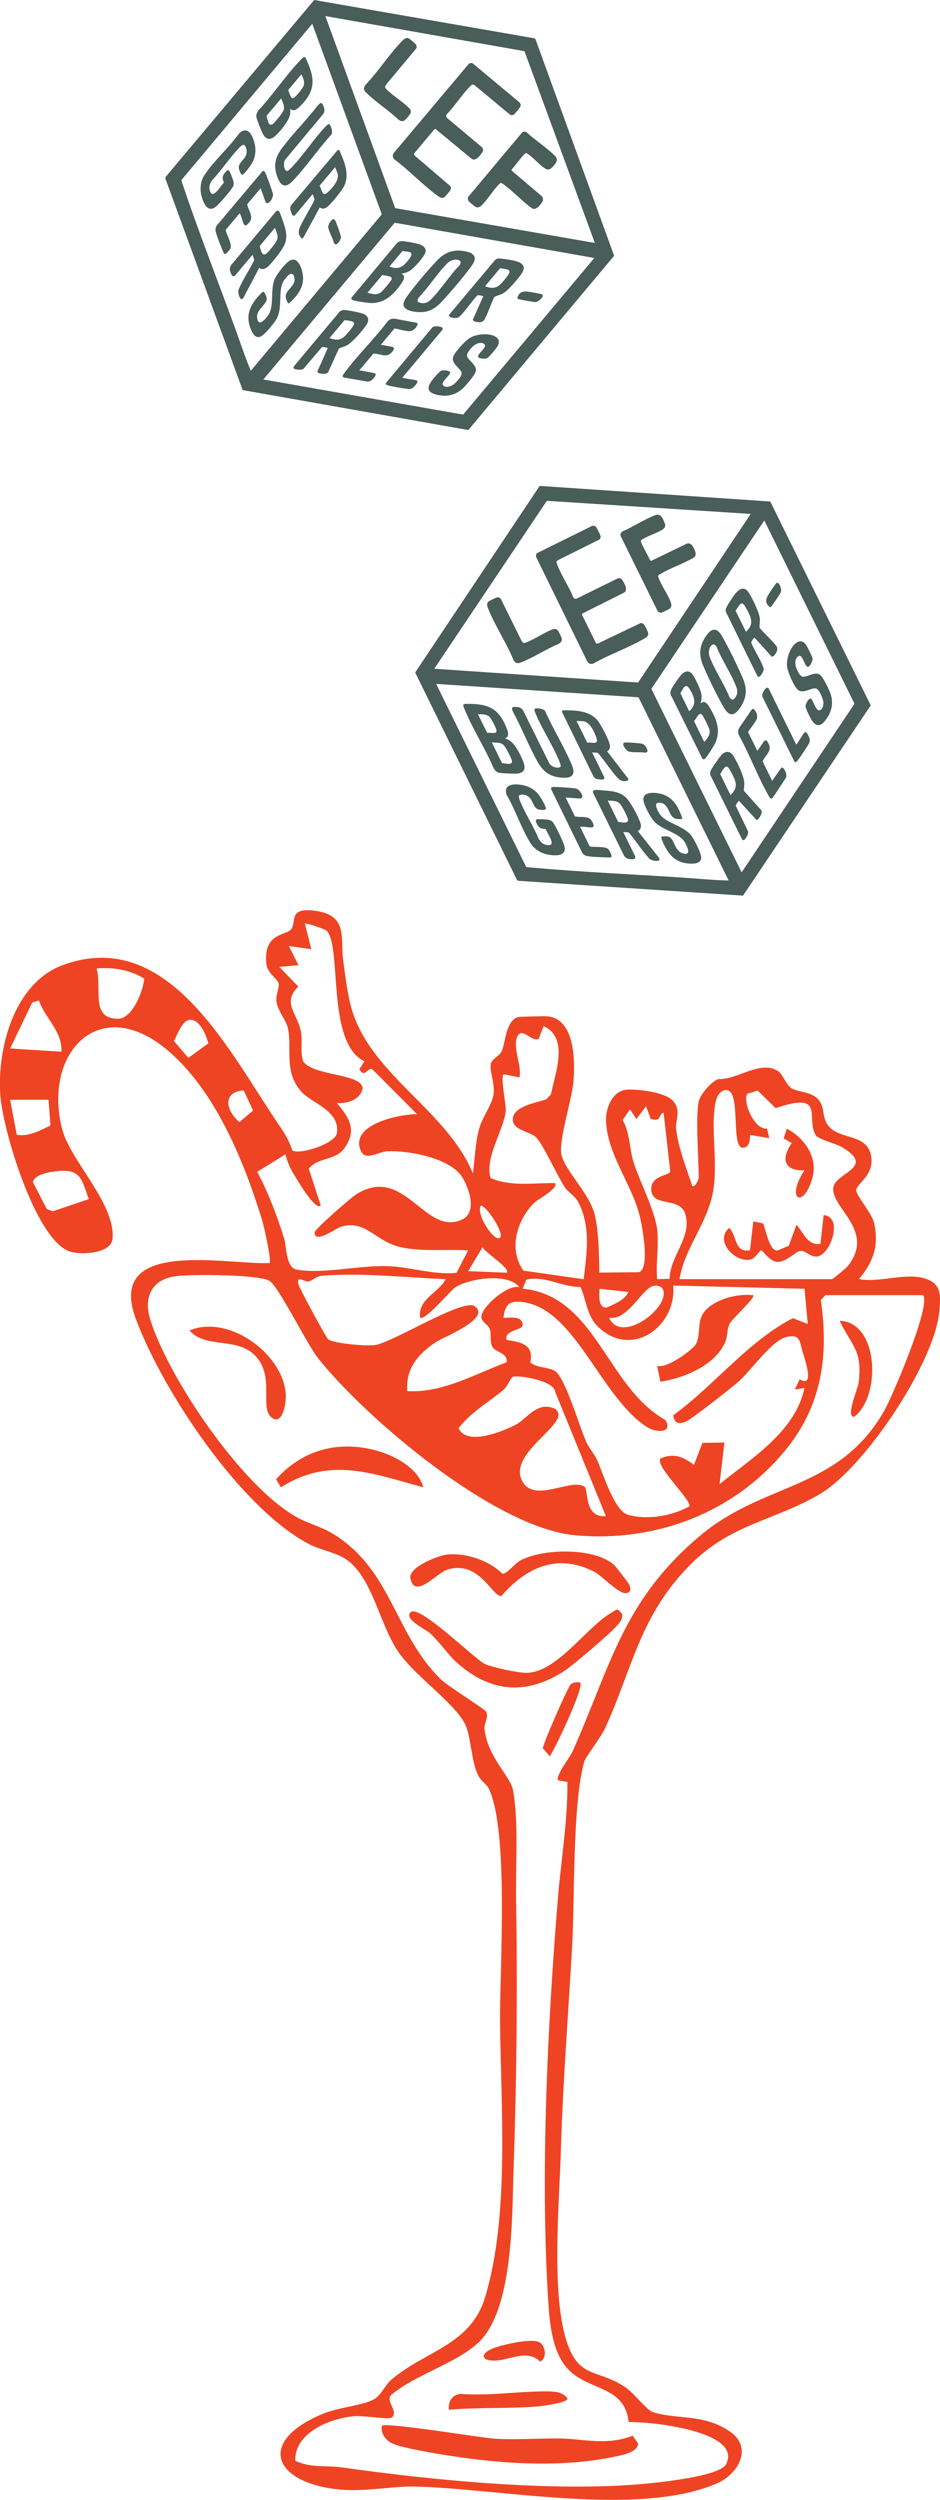 <svg xmlns="http://www.w3.org/2000/svg" id="Layer_1" data-name="Layer 1" viewBox="0 0 151.47 402.72"><defs><style>      .cls-1 {        fill: #495d59;      }      .cls-2 {        fill: #ef4423;      }    </style></defs><g><path class="cls-2" d="M112.6,177.42c.22-1.1,2.01-3.17,3.13-3.58,3.12.11,6.73-3.07,9.56-1.35.93.56,1.31,2.27,2.31,2.85,1.07.62,2.92.49,4.08,1.6,1.37,1.3.65,2.96,1.79,4.4,1.87,2.37,6.33,1.18,6.92,4.99.48,3.05-2.51,4.45-2.42,5.45.09.96,2.56,3.67,2.91,5.36.76,3.69-.18,6.13-2.46,8.91,3.67.71,8.53-1.54,11.73.4,1.66,1.01,1.37,3.14,1.18,5.02-.87,8.27-12.07,25.03-19.26,29.24-7.25,4.26-14.21,4.73-20.74,11.26-8.21,8.2-9.35,16.62-13.82,26.43-.63,1.38-3.16,4.65-3.37,5.4-1.91,6.75-1.51,22.2-1.95,29.82-.62,10.78-1.47,21.71-1.8,32.49-.26,8.56-1.5,22.5.69,30.31,1.99,7.09,5.11,4.97,9.82,8.24,1.3.9,3.31,3.61,4.33,3.92,4.03,1.26,8.07.19,12.37,3.11,3.75,2.54,1.47,6.84-2.13,8.39-12.61,5.4-34.74.84-48.55.48-3.58-.09-7.83.84-11.86.51-10.95-.92-13.93-7.74-2.98-12.25,2.43-1,6.3-1.33,8.07-2.25,1.3-.68,1.82-2.3,2.94-3.25,5.51-4.68,12.75-5.51,15.09-13.3,3.99-13.28,2.5-30.74,2.4-44.51-.06-8.67,1.44-30.54-1.82-37.39-.34-.72-1.29-1.17-1.81-2.32-.96-2.14-1.01-5.31-1.78-7.51-1.21-3.49-8.16-8.05-11.01-12.22-3.11-4.57-4.2-12.33-8.68-15.06-1.51-.92-3.88-1.35-5.54-2.2-11.1-5.68-23.8-24.83-28.08-36.42-4.8-13.01,14.71-8.63,21.57-8.92.36-.37-.88-5.87-1.17-6.83-2.92-9.56-7.69-21.3-15.6-27.73-10.84-8.82-19.77.85-16.64,13,1.31,5.09,8.65,12.02,8.11,17.68-.22,2.38-5.27,2.68-7.09,1.94-5.45-2.22-10.6-19.54-10.99-25.12-.53-7.54,2.22-18.05,10.06-20.94,17.2-6.35,27.03,14.41,34.98,25.96.85,1.23,1.56,2.48,2.02,3.9,1.2.75,6.92-1.12,7.17-2.77.56-3.64-4.03-4.81-5.71-6.69-2.88-3.22-1.48-6.79-2.17-10.21-.27-1.32-1.7-2.87-1.86-4.38-.12-1.11.52-2.12.35-2.86-.2-.85-1.81-1.53-1.98-3.24-.48-4.92,3.17-4.44,4.01-5.49.93-1.16-.61-3.6,3.95-2.96,5.28.75,3.95,4.45,4.43,7.97.32,2.37.65,5.23,1.27,7.5,2.98,10.91,15.36,16.49,19.63,26.82.33-2.41.36-4.85,1.02-7.23.52-1.87,2.07-3.84,2.3-5.44.27-1.82-.71-3.92-.42-5.01.22-.82,1.37-1.22,1.72-1.94.64-1.32.63-5.01,2.7-5.57.22-.06,4.09-.14,4.53-.12,4.57.26,4.66,7.09,4.35,10.55-.27,2.94-2.17,8.74-1.99,11.34.18,2.57,4.57,6.51,5.43,10.09.66,2.77.68,6.45.74,9.32l6.38-.07c1.84-.6.51-7.57.08-9.23-1.3-5.07-5.28-9.91-5.39-15.3-.04-2,1.1-4.7,3.32-4.87,1.8-.13,6.31.41,7.51,1.84,1.39,1.65.26,3.01.48,4.63.43,3.15,1.61,6.07,2.6,9.06.52.22,1.03-1.2,1.03-1.29,0-3.25-.55-9.62,0-12.38ZM52.62,149.93c-.28-.29-3.35-1.3-3.49-1.14l1.03,4.12-3.61-.51,1.54,3.09-3.09.26,3.06,3.17c-2.67,2.72-.14,4.21.43,7.28.3,1.6-.17,3.23.37,4.79,1.64,2.38,9.58,1.92,9.57,4.38-.46,1.86-2.5,2.43-4.15,2.33,1.99,2.33,3.29,4.34,1.26,7.2-1.54,2.18-4.12,1.39-5.79,3.35l1.94,5.95c-.84.97-3.92-4.33-4.21-4.81-.63-1.03-1.23-2.25-1.47-3.44l-4.57,2.82c1.8,3.33,3.16,7.01,4.31,10.6.48,1.49.25,4.81,2.07,5.15,4.1.78,10.37-.78,15-.54,3.49.18,7.14,1.42,10.73,1.07l1.89-3.63c-3.5-.21-8.1.31-11.47-.67-3.67-1.06-5.15-4.29-9.09-3.12-.65.19-4.13,2.8-4.2.94-.02-.53,5.83-5.61,6.72-6.17,7.78-4.9,11.02,6.77,17,4.09,2.53-1.13,1.23-4.97.12-6.8-1.89-3.15-8.77-4.41-12.18-4.22-1.39.08-3.45,1.61-4.19-.06-1.91-4.28,6.25-5.94,9.04-5.93l-7.23-7.26c-.75-.32-1.16,1.57-2.05.03l.81-1.29c-6.19-2.94-3.57-18.48-6.09-21.04ZM23.24,157.64c-2.37-1.42-4.92-1.85-7.67-1.63.91,3.27-1.06,8.11,3.46,8.1,2.31,0,4.04-4.48,4.21-6.47ZM6.27,161.17l-1.07.32-3.57,7.41,8.26.52c.2-3.22-2.63-5.41-3.62-8.25ZM30.37,164.32c-1.04.27-1.88,2.45-2.33,3.4l2.31,2.69,3.21-2.33c-.29-1.3-1.5-4.19-3.19-3.75ZM91.12,191.43c-1.35-2.07-3.43-6.68-4.59-8.06-.97-1.14-3.72-1.18-3.89-2.86-.23-2.25,3.72-2.84,5.38-3.42l.76-.79c.66-3.42,2.97-9.13-1.19-10.99l-.79,2.06c-1.21.46-2.56-1.85-3.36-.53-1,1.63.7,4.79.27,6.72l-2.57-.51c-.51.59.42,4.81.35,5.86-.19,2.85-3.43,7.59-2.44,10.86,3.35,1.43,6.83.77,10.35.82.82.72-2.8,2.66-3.3,3.15-2.8,2.78-4.24,7.52-1.75,10.95l9.7,1.38c.49-4.06,1.12-8.12-.65-11.99-.71-1.55-1.76-1.9-2.25-2.65ZM39.26,175.65c-3.57.25-2.78,3.4-.67,5.1l2.19-1.86-1.52-3.24ZM109.51,206.06h24.52c.17,0,2.27-1.72,2.56-2.08,4.55-5.69-2.63-9.35-2.32-12.6.24-2.52,7.02-3.24,1.41-6.58-1.02-.61-3.85-1.26-4.25-1.95-1.65-2.83,1.71-7.1-6.45-4.34l-2.89-2.83-1.68.52c-.78,1.22,1.13,5.87,3.19,5.6l.36,1.55-3.09-.52c0,.87-.12,2.1-1.29,2.06-1.85-.39-.1-9.37-2.6-9.3-1.18.11-1.61,1.39-1.76,2.38-.65,4.18.43,9.21-.27,13.67-.83,5.33-4.64,9.33-5.45,14.42ZM7.82,177.17H1.63s1.07,5.63,1.07,5.63c1.94.34,3.74-.68,5.43-1.49l-.31-4.14ZM105.89,198.06c.33,2.44-.24,5.47,0,8l2.01-.06c.04-3.66,3.63-6.66,2.53-10.41-.84-2.86-5.26-1.07-5.48-3.83-.2-2.47,2.87-2.3,3.05-3.06l-1.07-9.46c-1,.41-.2,1.48-2.06,1.03l-.77-2.06-1.55,2.05-1.03-1.54-1.19,1.7c1.17,2.05,1.09,4.51,1.69,6.56.95,3.21,3.42,7.71,3.88,11.08ZM9.27,188.66c-1.19.12-3.67.48-3.97,1.77l2.25,4.34.95.36,5.8-1.96c-1.14-3.23-1.29-4.88-5.03-4.51ZM80.6,199.35c.63-.7-1.98-4.82-3.09-5.16-.97,1.27,2.22,6.12,3.09,5.16ZM81.63,205.03c.76-.66-3.61-3.34-3.87-4.12l-2.32,3.86,6.19.25ZM148.73,208.64h-15.74l-.72.81c1.31,9.07.11,17.08-5.74,24.2-8.27,10.06-20.84,14.83-33.79,13.68s-33.86-18.87-41.56-28.63c-1.73-2.2-6.3-11.49-7.76-12.37-1.73-1.04-12.77-1.08-15.16-.74-3.86.54-5.17,3.45-4.03,7.04,3.04,9.59,14.77,26.8,23.49,31.72,1.89,1.07,4.01,1.55,6,2.77,9.45,5.83,9.86,16.16,17.34,23.43,1.1,1.07,7.05,4.77,7.26,5.16.49.94-.35,1.88-.25,2.79.48,4.55,4.17,7.6,4.59,9.86.94,5.02.41,12.31.5,17.55.25,14.45.09,29.38-.41,43.77-.25,7.32,0,22.33-5.64,27.67-3.54,3.35-10.24,5.19-14.11,8.49-.91,1.01,1.38,2.79.06,3.64-.44.29-4.56-.37-5.94-.26-3.81.31-9.68,2.62-9.54,7.19,2.45,1.19,5.07.72,7.46,1.06,15.07,2.14,35.69,4.16,50.58,2.47,2.15-.25,10.47-1.18,11.38-2.98,2.74-5.41-12.67-6.91-15.69-6.78-.64-5.8-6.11-5-9.53-8.27-2.82-2.7-3.23-7.72-3.46-11.5-1.26-20.34-.09-44.23,1.57-64.51.51-6.26,1.6-12.54,1.54-18.84l-1.54-.27c-.23-1.04,1.88-3.55,2.43-4.78,6.11-13.72,8.07-24.22,20.55-34.67,10.36-8.68,22.14-7.16,29.56-19.98,1.34-2.32,7.71-17.31,6.3-18.73ZM71.83,206.06c-6.41-.25-13.5-1.07-19.9-.55-1.07.09-1.47.74-2.13.91-.74.19-1.98-1.11-1.73.41.1.58,4.42,8.54,4.78,8.89.73.71,6.42,1.18,7.64.95,3.06-.57,14.14-7.54,15.99-6.26,2.8,1.95-5.09,5.03-6.16,5.74-2.88,1.9-4.98,4.25-4.69,7.95,5.69.32,10.85-2.73,16-4.65.28-1.52-1.85-1.56-2.33-2.57-.42-.87-.09-1.91-.36-2.73s-1.44-1.21-1.37-2.08c.14-1.63,4.18-5.18,6.12-4.73-1.94-2.37-8.02-1.39-10.3.02-.77.48-5.04,5.62-5.69,4.88-.43-2.93,2.95-3.96,4.13-6.18ZM96.26,213.62c-1.67-1.67-1.82-4.25-2.72-6.31-3.05.05-5.66-1.87-8.72-1.17l-.6,1.45c11.81,1.17,13.47,15.79,22.98,21.15,1.35,2.06-1.39,2.21-3.11,1.05-7.4-4.99-11.44-18.85-19.74-20.02-2.16-.3-2.95.23-3.22,2.47.29.24,3.16-.61,3.09,1.29-.21.82-3.01.74-2.58,2.32,2.47.38,4.39.79,3.82,3.63,1.1.92,2.69.69,3.88,1.32,1.69.89,4.04,9.06,5.1,11.41.49,1.09,1.27,1.93,1.74,2.91.99,2.11,2.75,8.26,5.02,8.9,3.11.88,7.07.19,9.85-1.34.62-.85-5.52-6.44-4.64-7.72,2.14-.95,3.65-.3,5.42,1.01l1.35-3.53,3.55-.07-.78,6.7c5.25-4.21,12.22-8.5,13.68-15.48l-1.55.25.78-1.65c2.37,1.41,1-2.71.51-4.28-.57-1.82-.34-3-2.53-2.56-2.45.49-5.65,5.28-7.8,7.19-1.18,1.04-7.51,6.02-8.51,6.46-1.13.49-1.88.31-2.05-1.01,6.65-4.84,12.05-11.92,19.28-15.64l2.4.93-.52-5.67-21.16-.52c.59,6.6-6.79,11.97-12.21,6.54ZM98.15,212.26c1.89,4.31,9.54-1.38,8.75-4.34-.19-.7-.97-.94-1.7-.75-1.72.46-4.16,5.68-7.05,5.09ZM101.25,208.13l-4.64-.52c-.05.91-.3,3.16,1.19,3.02,1.24-.61,2.85-1.15,3.45-2.5ZM97.63,244.24l-8.15-19.97c-.09-1.93-6.26-2.81-6.84-2.48-.4.23-.84,1.54-1.5,2.09-2.43,2.04-5.26,3.6-7.24,6.18,1.24,2.9,7.04.59,9.24-.57,1.77-.94,3.43-3.83,6.26-2.56,3.17,2.11-7.51,6.83-5.32,11.51,1.85,3.94,8.02-.49,10.16,1.1.57.42-.15,5.01,3.39,4.7Z"></path><path class="cls-2" d="M61.51,390.78c.66-.64,15.82,1.92,18.3,2.08,3.33.21,6.98-.09,10.37-.04,3.95.06,7.61,1.18,11.78-.45l.86,1.25c0,1.48-2.89,1.95-4.02,2.18-7.95,1.62-16.56,1.19-24.57.06-2.43-.34-8.78-1.35-10.77-2.13-1.18-.46-2.16-1.62-1.94-2.96Z"></path><path class="cls-2" d="M99.01,252.15c.14.13,2.3,2.89,2.36,3.08.22.61.45,1.22-.39,1.4-1.25.27-3.86-2.75-5.29-3.47-5.9-2.98-10.92-.66-14.9,3.95-1.4.25-3.59-5.96-8.81-4.22-1.65.55-5.11,4.78-5.85,1.4-.39-1.79,4.4-3.71,5.95-3.87,2.97-.3,6.73.96,8.86,3.08.71.13,1.98-1.63,2.92-2.13,3.65-1.95,12.04-2.12,15.16.79Z"></path><path class="cls-2" d="M73.56,267.79c-1.33-1.2-2.75-3.31-4.3-4.72-.65-.59-4.21-2.21-3.1-3.35,1.36-1.39,10.41,7.66,12.02,8.36,1.25.54,5.51,1.46,6.78,1.4,4.94-.22,9.53-7.37,13.55-9.68.91-.52.93-.86,1.71.18.17.85-.26,1.25-.74,1.83-1.06,1.27-7.11,6.44-8.6,7.4-6.05,3.91-11.89,3.48-17.32-1.43Z"></path><path class="cls-2" d="M68.21,239.59c-8.24-2.2-14.95-5.02-22.95,0l-.78-1.28c4.21-4.73,9.95-6.28,16.03-4.68,2.9.76,6.87,2.81,7.71,5.96Z"></path><path class="cls-2" d="M30.54,214.32c6.58-2.75,15.85,4.35,15.5,11.07-.06,1.17-.69,4.37-2.37,2.88-1.87-1.65.76-6.86-2.79-10.11-3.01-2.75-7.8-.92-10.35-3.84Z"></path><path class="cls-2" d="M72.35,388.19c-.19-1.34.49-2.34,1.82-2.56,4.43.35,9.09-.37,13.42-.4,1.29,0,3.14-.05,3.85,1.16.03.67-4.11,1.22-4.9,1.28-4.55.36-9.57.11-14.18.52Z"></path><path class="cls-2" d="M135.31,212.77c6.36.22,6.67,12.24,2.32,15.47-1.42.04.6-4.51.72-5.46.64-5.3-.99-5.73-3.04-10Z"></path><path class="cls-2" d="M93.5,271.07c.66.65-3.93,10.41-4.9,11.85l-1.13-1.27c-.06-.56,3.88-9.54,4.45-10.26.39-.49,1.48-.42,1.58-.32Z"></path><path class="cls-2" d="M87.18,377.49c.73.74.95,2.38-.13,2.95-2.16-2.09-4.87-.2-7.33-.17-2.35.03-2.34-1.22-.07-2.05,1.38-.51,6.51-1.76,7.52-.73Z"></path><path class="cls-2" d="M121.37,208.64c.45.37-3.43,3.79-3.83,4.68-.42.92-.28,1.99-.69,2.92-1.66,3.73-6.6,5.76-10.44,6.34l-.52-2.58c1.43.62,5.71-2.56,6.23-3.45.66-1.13.38-2.91.82-4.21.94-2.78,5.71-4.06,8.44-3.69Z"></path><path class="cls-2" d="M120.85,201.41l.53-4.64,1.59.31c.43,1.01.99,4.38,2.27,4.38l1.86-.77,1.24-3.39c1.17,1.25,1.74,3.39,3.86,3.08l.52-4.64c3.14.26,1.24,6.1-.89,6.64-1.18.3-2.03-1.02-2.9-.87-.79.14-2.19,1.83-3.71,1.76-1.17-.05-2.35-1.85-2.57-1.85s-.93,1.26-1.66,1.46c-2.33.66-5.99-2.86-3.5-5.08,1.33,1.25.79,4.06,3.35,3.6Z"></path><path class="cls-2" d="M129.64,188.52c-3.34.16-3.84-1.88-2.05-4.38l-1.32-.76.52-1.56c2.78,1.46,4.98,4.52,4.16,7.74-1.38,5.37-4.5,3.74-1.31-1.04Z"></path></g><g><path class="cls-1" d="M87.04,78.28l37.08,2.51,16.19,32.84-20.58,30.65-36.23-2.39-.2-.15-16.4-33.41,20.02-30,.12-.06ZM120.97,82.79l-32.79-2.11-.13.1-18.07,26.95,32.84,2.22,18.14-27.15ZM119.5,140.53l18.19-27.16-14.53-29.53-18.2,27.13,14.55,29.56ZM117.39,141.8l-14.5-29.47-32.61-2.16,14.5,29.47c.22.08.45.08.68.1,8.04.73,16.29,1.09,24.36,1.62,2.37.16,4.87.41,7.23.47.11,0,.23.04.34-.03Z"></path><path class="cls-1" d="M86.57,89.09l8.79-4.35c.18-.09.49-.04.63.09.17.15.69,1.21.77,1.46.07.21-.01.44-.15.61l-6.69,3.33c-.3.19-.29.34-.17.65.67,1.75,1.88,3.51,2.59,5.27.13.3.39.39.68.23l6.55-3.22c.35-.08.57.06.75.35.32.52.91,1.48.28,1.94l-6.79,3.4-.02.2,2.26,4.59.24.05,6.94-3.32c.32,0,.48.11.64.37.14.23.62,1.18.6,1.38-.02.28-.25.51-.48.65-2.57,1.55-5.76,2.62-8.39,4.13-.4.14-.79,0-.99-.39l-8.24-16.82c-.01-.22,0-.45.18-.6Z"></path><path class="cls-1" d="M100.23,85.64c1.77-.76,3.59-1.98,5.37-2.66.88-.34,1.24.59,1.51,1.28.18.47.06.78-.36,1.05-.97.62-2.37,1-3.31,1.62-.08.05-.15.09-.17.2-.06.3,1.32,2.66,1.49,3.14l.18.08,5.74-2.78c.42-.11.7.06.93.41.3.47.79,1.37.23,1.81-1.71,1.04-3.88,1.71-5.55,2.75-.21.13-.29.17-.2.44.45,1.34,1.59,2.81,2.04,4.16.1.3.08.7-.2.9-.2.14-1.11.59-1.33.65-.21.05-.51-.07-.63-.25l-5.94-12.05c-.12-.28,0-.57.23-.74Z"></path><path class="cls-1" d="M78.71,96.91c.17-.14,1.17-.63,1.38-.68.18-.04.48.06.59.2l3.32,6.72c.21.31.28.53.68.38,1.42-.51,2.92-1.6,4.35-2.14.39-.15.69-.1.93.27.16.24.59,1.13.59,1.37,0,.28-.28.56-.52.69-2.04.84-4.09,2.23-6.13,3.01-.55.21-.84.11-1.14-.39-1.17-2.82-3.06-5.64-4.16-8.45-.12-.31-.2-.73.1-.98Z"></path><path class="cls-1" d="M112.87,113.31c.58-.48,1.01-.09,1.35.45,1.16,1.85,2,3.81,1.05,5.9-.22.49-1.23,2.09-1.58,2.47-.14.15-.28.26-.48.14l-5.08-10.24c-.17-.36-.11-.71.07-1.05.27-.5,1.22-1.92,1.61-2.31.45-.45,1-.74,1.55-.27s1.53,2.65,1.65,3.39c.09.53.04,1-.13,1.51ZM111.06,114.58c1.26-1.12.86-2.27.07-3.57-.71-1.16-1.05,0-1.5.66l1.43,2.91ZM113.5,119.53c.52-.61,1.09-1.31.76-2.16-.21-.54-.72-1.59-1.03-2.09-.54-.87-1.03.57-1.4.88l1.66,3.37Z"></path><path class="cls-1" d="M114.49,101.66c.97-.65,1.53.25,1.97,1.02,1.06,1.87,2.34,4.51,3.2,6.49.45,1.05.67,2.02.4,3.14-.2.84-1.07,2.48-1.94,2.73-.71.2-1.24-.65-1.54-1.16-1.07-1.86-2.41-4.62-3.26-6.61-.66-1.55-.69-2.9.17-4.38.22-.38.64-.99,1.01-1.24ZM114.75,103.88c-.55.37-.63,1.32-.41,1.9.81,2.16,2.34,4.37,3.22,6.55.1.18.38.44.6.36.62-.51.79-1.22.51-1.97-.81-2.16-2.34-4.38-3.22-6.55-.16-.25-.41-.48-.69-.29Z"></path><path class="cls-1" d="M121.57,102.72c-.06-.01-.58.68-.51.82.52,1.28,1.42,2.58,1.9,3.86.05.12.07.2.09.34.06.41-.63,1.61-.98,1.22l-5.1-10.38c-.03-.14-.05-.28-.03-.42.04-.37,1.19-2.08,1.49-2.45.71-.9,1.52-1.34,2.26-.19.53.83,1.6,3.05,1.73,3.99.08.58-.06,1.07-.02,1.62.77.92,1.74,1.77,2.5,2.69.26.31.38.43.34.88-.03.3-.55,1.2-.9,1.07l-2.76-3.06ZM120.2,101.79c.79-.78,1.09-1.48.65-2.56-.16-.39-.84-1.85-1.16-1.98-.51-.22-.85.84-1.17,1.11l1.69,3.43Z"></path><path class="cls-1" d="M119.06,128.97c-.11.25-.55.62-.48.88l1.97,4.09c.11.34-.45,1.37-.74,1.42l-.22-.11-5.14-10.42c0-.22-.03-.43.05-.65.15-.38,1.56-2.41,1.87-2.68.67-.59,1.31-.49,1.8.27.6.92,1.68,3.19,1.76,4.26.04.46-.07.9-.06,1.36l2.81,3.14c.24.37-.36,1.48-.68,1.54-.05,0-.1,0-.15-.03l-2.8-3.07ZM117.72,128.1c.8-.87,1.09-1.48.62-2.62-.15-.37-.86-1.87-1.17-1.98-.43-.15-.92.91-1.12,1.2l1.67,3.4Z"></path><path class="cls-1" d="M128.46,103.45c.52-.29,1.04-.09,1.38.37.25.34,1.05,1.93,1.1,2.32.04.33-.45,1.28-.74,1.28-.63,0-.83-2.42-1.7-1.6-.45.43-.39,1.24-.19,1.77.16.43.6,1.41,1.09,1.43.77.04,1.89-.88,2.71-.33.5.33,1.35,2.16,1.61,2.77.59,1.45.43,2.9-.43,4.18-.75,1.12-1.6,1.8-2.5.36-.26-.41-.98-1.83-.99-2.26,0-.31.49-1.28.84-1.2.38.09.77,2,1.4,1.89.54-.09.7-.94.63-1.39-.07-.52-.7-2.11-1.26-2.15-.77-.06-1.94.85-2.75.31-.67-.45-1.69-2.88-1.82-3.71-.2-1.26.47-3.39,1.63-4.04Z"></path><path class="cls-1" d="M120.53,117.9l1.51,3.06,1.1-1.59c.29-.23.42-.06.58.19.86,1.41-.3,1.89-.84,3.08l1.55,3.15,1.41-2.04.25-.13c.43.37.77,1.13.56,1.68l-2.12,3.2c-.33.33-.48.02-.65-.27-1.76-3.06-3.06-6.63-4.79-9.74-.23-.45-.18-.83.04-1.26l2.04-2.98.21-.08c.51.4.81,1.2.5,1.8s-.93,1.32-1.33,1.92Z"></path><path class="cls-1" d="M128.3,119.93c.11.05,1.13-1.81,1.37-1.96.37-.23.81.96.83,1.25,0,.17-.07.41-.15.56-.23.44-1.59,2.51-1.9,2.82-.09.09-.16.17-.28.2l-.17-.13-5.12-10.38c-.26-.38.45-1.56.76-1.52.03,0,.21.11.21.12l4.44,9.03Z"></path><path class="cls-1" d="M125.13,93.91c.43-.27.85,1.01.72,1.42-.08.28-1.14,1.81-1.39,2.13-.11.14-.21.38-.42.33-.82-.65-.66-1.29-.18-2.06.17-.27,1.11-1.71,1.27-1.82Z"></path><path class="cls-1" d="M81.35,118.93c.34.14.64.25.93.48.8.62,1.57,2.14,1.96,3.08.42,1.02.53,1.93-.82,2.12-.44.06-2.65-.03-3.06-.13-.35-.09-.64-.43-.82-.73-1.36-3.22-3.43-6.4-4.73-9.61-.29-.71-.21-.76.52-.76,3.4-.01,5.13.74,6.38,4.12.19.52.35,1.26-.35,1.44ZM77.02,115.06l1.48,3c.58-.11,1.83.39,1.43-.66-.18-.48-.78-1.72-1.16-2.01-.45-.35-1.2-.34-1.75-.33ZM79.25,119.59l1.64,3.34c.61.04,1.95.48,1.53-.6-.21-.54-.93-2.03-1.34-2.37-.5-.42-1.23-.3-1.84-.37Z"></path><path class="cls-1" d="M102.33,137.92c.16.56-.3.5-.67.49-.48-.02-.79-.13-1.09-.54l-4.97-10.09c-.1-.28-.08-.43.23-.51.23-.06,1.62.07,1.95.1,1.13.11,2.12.26,3.01,1.04.79.69,2.1,3.19,2.42,4.2.14.45.09,1.09-.43,1.26l3.44,4.35c.37.72-1.11.46-1.45.21-.13-.09-.24-.22-.34-.34-1.08-1.19-1.99-2.69-3.05-3.91-.2-.18-.67-.11-.95-.14l1.91,3.89ZM97.92,128.95l1.7,3.46c.61.04,1.89.42,1.5-.66-.19-.53-.93-2.02-1.33-2.37-.52-.45-1.24-.35-1.87-.43Z"></path><path class="cls-1" d="M97.38,125.23s0,.16-.03.21c-.11.18-.54.14-.75.12-.38-.04-.74-.11-.96-.46l-5.1-10.45c.09-.3.33-.23.59-.23,1.8.01,3.8.12,5.08,1.54.56.62,1.98,3.33,2.07,4.12.05.4-.06.76-.45.94l3.37,4.38.06.28c-.78.38-1.38.06-1.91-.55-1.05-1.21-1.97-2.63-3.02-3.86l-.92-.06,1.97,4.01ZM94.62,119.63c.89-.09,1.98.47,1.42-.97-.36-.92-.99-2.32-2.06-2.48l-1.08-.04,1.72,3.49Z"></path><path class="cls-1" d="M90.34,123.47c.04-.07-.05-.41-.08-.51-1.06-2.76-2.97-5.53-4.08-8.32,0-.1-.1-.29-.06-.38.17-.32,1.65-.11,1.76.37,1.29,2.89,3.09,5.76,4.29,8.67.79,1.91-.51,2.14-2.09,1.93-1.68-.22-2.65-1.09-3.47-2.54-1.45-2.58-2.55-5.48-3.98-8.08-.15-.48-.29-.7.3-.73.53-.02,1.03.06,1.35.54l4.23,8.54c.18.49,1.52.99,1.82.52Z"></path><path class="cls-1" d="M83.6,128.26c-.03.1.09.51.14.63.83,2.08,2.2,4.16,3.07,6.25.28.47.65.86,1.2.97,1.92.36.14-1.82-.08-2.57-.58-.02-.96-.06-1.29-.59-.16-.27-.5-.79-.13-.97.12-.06,1.6.03,1.82.07.36.07.63.2.84.51.42.62,1.63,3.09,1.79,3.79.37,1.64-1.55,1.52-2.62,1.33s-2.19-.82-2.81-1.78c-1.48-2.31-2.45-5.41-3.87-7.81-.67-1.86,1.27-1.86,2.54-1.62.96.18,1.88.68,2.52,1.44.27.33,1.4,2.11,1.22,2.42-.13.23-1.02.13-1.24.04-.99-.39-.74-1.95-2.12-2.31-.27-.07-.88-.14-.99.2Z"></path><path class="cls-1" d="M109.97,131.83c-.12.19-.84.13-1.06.07-1.29-.33-.95-2.43-2.58-2.59-1.15-.12-.38,1.24-.08,1.74.95,1.57,3.85,1.88,5.15,3.57.47.62,1.62,2.83,1.59,3.57-.04.99-1.25.97-2,.92-2.34-.17-3.45-1.66-4.29-3.72-.07-.18-.19-.41-.09-.59.12-.12.89-.08,1.07-.04,1,.26.97,2.3,2.3,2.7,1.54.47.75-1.13.35-1.81-.88-1.49-3.59-1.91-4.89-3.29-.59-.62-1.67-2.62-1.76-3.45-.16-1.66,2.48-1.23,3.42-.83,1.62.7,2.3,2.17,2.86,3.75Z"></path><path class="cls-1" d="M91.15,128.48l1.49,3.03c.78.21,2.06-.13,2.61.58.17.22.64,1.01.27,1.16s-1.58-.16-2.05-.06l1.55,3.15c.73.2,2.63-.09,3.08.54.14.2.6,1.03.39,1.2-.2.08-.45.05-.66.04-.78-.02-2.65-.07-3.33-.24-.29-.07-.47-.23-.66-.45l-5.06-10.36c0-.24.19-.28.38-.3.38-.04,3.32.16,3.68.26.58.15,1.47,1.5.67,1.61l-2.36-.17Z"></path><path class="cls-1" d="M100.49,119.71c.11-.11.24-.1.38-.11.34-.02,2.41.13,2.67.23.45.18.79.78.81,1.25l-.33.19c-.7-.18-2.17.02-2.78-.23-.33-.13-1.03-1.06-.75-1.33Z"></path></g><g><path class="cls-1" d="M86.27,6.27l12.69,34.93-23.5,28.08-36.36-6.44-12.46-34.1.06-.25L50.63,0l35.53,6.18.1.09ZM95.85,39.13l-11.32-30.84-.15-.07-31.95-5.63,11.25,30.94,32.17,5.61ZM42.44,61.13l32.19,5.66,21.14-25.23-32.17-5.68-21.16,25.25ZM40.43,59.71l21.09-25.18L50.32,3.83l-21.09,25.18c.02.23.11.45.19.66,2.58,7.65,5.59,15.34,8.37,22.94.82,2.23,1.59,4.62,2.49,6.8.04.11.06.23.16.3Z"></path><path class="cls-1" d="M76.18,10.21l7.53,6.29c.15.13.23.43.17.61-.07.21-.82,1.12-1.02,1.3-.17.15-.41.17-.62.11l-5.75-4.78c-.3-.2-.43-.13-.67.1-1.33,1.32-2.45,3.14-3.77,4.5-.22.24-.2.52.06.72l5.59,4.69c.21.29.18.55-.01.82-.35.5-.99,1.43-1.66,1.04l-5.85-4.84-.19.06-3.29,3.93.05.24,5.84,5c.13.29.09.48-.08.73-.16.22-.83,1.04-1.02,1.11-.27.1-.57-.02-.79-.17-2.45-1.72-4.72-4.21-7.17-6-.29-.31-.31-.73-.05-1.06l12.06-14.33c.19-.1.41-.19.62-.08Z"></path><path class="cls-1" d="M84.86,21.31c1.41,1.31,3.26,2.48,4.6,3.83.66.67-.03,1.37-.56,1.89-.36.35-.69.37-1.11.09-.96-.64-1.87-1.76-2.82-2.37-.08-.05-.15-.1-.25-.08-.3.06-1.9,2.28-2.27,2.63v.19s4.86,4.12,4.86,4.12c.27.34.23.67,0,1.02-.31.47-.94,1.28-1.56.94-1.64-1.14-3.13-2.86-4.76-3.97-.21-.14-.28-.2-.48,0-1.04.96-1.93,2.6-2.98,3.55-.23.21-.61.36-.9.18-.21-.13-.99-.77-1.13-.96-.13-.17-.14-.49-.03-.68l8.62-10.3c.21-.22.51-.24.77-.09Z"></path><path class="cls-1" d="M65.85,6.18c.2.1,1.05.81,1.18.99.11.15.14.46.06.62l-4.8,5.75c-.2.31-.37.47-.07.78,1.04,1.1,2.65,2.02,3.72,3.11.29.3.37.59.13.96-.16.24-.79,1-1.02,1.09-.26.11-.63-.03-.84-.2-1.59-1.53-3.69-2.84-5.23-4.38-.41-.41-.44-.72-.11-1.2,2.11-2.21,3.92-5.08,6.05-7.22.24-.24.59-.48.94-.3Z"></path><path class="cls-1" d="M64.66,44.06c.68.34.49.89.14,1.42-1.22,1.81-2.67,3.37-4.97,3.34-.54,0-2.41-.28-2.9-.45-.2-.07-.35-.15-.32-.38l7.31-8.78c.26-.3.6-.39.99-.36.56.04,2.25.34,2.76.54.59.23,1.08.61.87,1.31s-1.81,2.47-2.44,2.88c-.45.3-.9.44-1.43.49ZM62.77,42.92c1.54.7,2.42-.14,3.29-1.38.78-1.12-.42-.96-1.21-1.1l-2.08,2.48ZM59.22,47.15c.77.23,1.64.47,2.28-.17.41-.41,1.17-1.3,1.49-1.78.58-.84-.94-.71-1.37-.92l-2.41,2.88Z"></path><path class="cls-1" d="M75.98,40.83c.98.63.39,1.5-.14,2.21-1.28,1.73-3.18,3.97-4.65,5.55-.77.83-1.58,1.43-2.71,1.64-.85.15-2.7.02-3.28-.68-.47-.56.09-1.4.44-1.88,1.27-1.74,3.25-4.08,4.73-5.65,1.16-1.23,2.38-1.81,4.07-1.62.44.05,1.17.19,1.54.42ZM74.05,41.97c-.56-.36-1.47-.04-1.91.39-1.65,1.62-3.06,3.91-4.69,5.59-.13.16-.25.52-.08.69.72.36,1.43.23,2-.33,1.65-1.62,3.06-3.91,4.69-5.59.16-.25.27-.57-.01-.75Z"></path><path class="cls-1" d="M77.87,47.73c-.01-.06-.86-.25-.96-.13-.96,1-1.79,2.34-2.76,3.3-.09.09-.16.15-.27.22-.35.22-1.73.08-1.52-.4l7.43-8.86c.12-.08.23-.16.37-.2.35-.11,2.38.25,2.84.37,1.11.28,1.84.85,1.09,1.99-.54.82-2.14,2.7-2.95,3.19-.5.3-1.01.37-1.49.64-.53,1.08-.91,2.31-1.45,3.37-.18.36-.24.53-.67.66-.29.09-1.31-.02-1.34-.39l1.68-3.76ZM78.16,46.11c1.03.4,1.79.4,2.6-.44.29-.3,1.35-1.51,1.34-1.87-.01-.56-1.11-.44-1.49-.62l-2.45,2.93Z"></path><path class="cls-1" d="M52.84,56.04c-.27,0-.79-.25-1-.08l-2.94,3.46c-.27.24-1.43.15-1.59-.1v-.25s7.46-8.92,7.46-8.92c.2-.1.38-.2.61-.22.41-.02,2.83.45,3.2.63.81.38.97,1,.48,1.75-.6.92-2.24,2.82-3.18,3.33-.41.22-.85.3-1.27.5l-1.74,3.84c-.24.37-1.5.27-1.68,0-.03-.04-.03-.1-.04-.15l1.68-3.8ZM53.09,54.47c1.12.38,1.79.4,2.64-.49.27-.29,1.37-1.54,1.34-1.87-.04-.46-1.2-.48-1.55-.54l-2.43,2.9Z"></path><path class="cls-1" d="M79.98,54.33c.48.36.5.91.22,1.41-.21.37-1.35,1.74-1.67,1.94-.29.18-1.35.1-1.47-.16-.26-.58,1.88-1.74.78-2.21-.57-.24-1.29.14-1.69.54-.32.32-1.05,1.11-.87,1.58.28.72,1.57,1.37,1.39,2.35-.1.59-1.43,2.11-1.89,2.59-1.08,1.13-2.48,1.57-4,1.3-1.32-.23-2.29-.74-1.34-2.14.27-.4,1.28-1.64,1.67-1.81.29-.13,1.37-.07,1.44.28.07.38-1.52,1.51-1.16,2.04.3.46,1.14.26,1.53.01.44-.28,1.64-1.49,1.46-2.02-.26-.73-1.57-1.43-1.4-2.39.14-.79,1.95-2.71,2.66-3.16,1.07-.69,3.29-.94,4.35-.14Z"></path><path class="cls-1" d="M63.56,52.92l-2.19,2.61,1.9.36c.33.17.23.36.06.6-.94,1.36-1.85.49-3.16.47l-2.26,2.69,2.44.46.22.18c-.16.54-.72,1.16-1.31,1.19l-3.79-.65c-.43-.16-.21-.43-.01-.7,2.09-2.85,4.83-5.48,6.97-8.32.32-.39.69-.5,1.17-.47l3.55.66.16.16c-.16.63-.76,1.23-1.45,1.19s-1.59-.32-2.29-.45Z"></path><path class="cls-1" d="M64.84,60.84c0,.12,2.11.31,2.34.46.36.25-.55,1.13-.81,1.27-.16.08-.4.1-.57.09-.5-.03-2.94-.44-3.34-.6-.11-.04-.22-.08-.3-.18l.05-.21,7.42-8.88c.24-.4,1.61-.22,1.7.08.01.03-.02.23-.03.25l-6.46,7.71Z"></path><path class="cls-1" d="M87.36,47.43c.42.28-.58,1.18-1.01,1.23-.29.03-2.11-.32-2.51-.41-.17-.04-.43-.04-.47-.25.26-1.01.91-1.12,1.81-1,.32.04,2.01.32,2.17.43Z"></path><path class="cls-1" d="M46.78,17.5c0,.37.03.68-.06,1.05-.24.98-1.33,2.3-2.03,3.03-.76.8-1.55,1.26-2.27.1-.23-.37-1.05-2.44-1.11-2.86-.06-.35.14-.76.34-1.05,2.39-2.55,4.46-5.73,6.88-8.21.54-.55.61-.49.9.17,1.39,3.1,1.4,4.99-1.19,7.5-.4.39-1.02.83-1.45.26ZM48.57,11.97l-2.15,2.56c.33.49.38,1.83,1.18,1.04.36-.36,1.26-1.41,1.37-1.87.14-.56-.17-1.24-.41-1.73ZM45.32,15.84l-2.39,2.85c.21.57.35,1.98,1.17,1.16.41-.41,1.48-1.67,1.62-2.18.18-.63-.22-1.25-.4-1.83Z"></path><path class="cls-1" d="M37.89,44.36c-.45.37-.58-.07-.72-.42-.17-.45-.2-.77.05-1.21l7.22-8.63c.21-.2.36-.25.56,0,.15.18.59,1.51.7,1.83.35,1.08.62,2.04.27,3.17-.31,1-2.07,3.21-2.87,3.91-.35.31-.96.52-1.32.12l-2.59,4.9c-.51.63-.87-.83-.78-1.24.04-.15.11-.31.17-.45.65-1.47,1.65-2.91,2.35-4.37.08-.26-.17-.66-.25-.92l-2.78,3.32ZM44.31,36.7l-2.48,2.95c.21.57.38,1.89,1.21,1.1.41-.39,1.47-1.67,1.63-2.18.2-.66-.18-1.27-.36-1.88Z"></path><path class="cls-1" d="M47.5,34.7s-.15.06-.2.06c-.21-.03-.34-.44-.41-.64-.12-.36-.2-.72.03-1.07l7.5-8.89c.32-.04.34.21.44.45.71,1.65,1.43,3.52.64,5.27-.34.77-2.24,3.15-2.93,3.56-.35.21-.72.25-1.04-.03l-2.64,4.86-.23.17c-.66-.56-.62-1.23-.27-1.97.68-1.46,1.61-2.86,2.31-4.32l-.32-.87-2.87,3.42ZM51.51,29.92c.44.77.38,2,1.46.91.7-.7,1.72-1.84,1.43-2.89l-.4-1.01-2.5,2.98Z"></path><path class="cls-1" d="M46.26,27.56c.08.01.36-.21.43-.28,2.1-2.09,3.86-4.95,5.96-7.09.09-.05.23-.21.32-.21.36.03.77,1.47.37,1.76-2.12,2.34-4.02,5.15-6.19,7.43-1.43,1.5-2.16.4-2.61-1.13-.47-1.63-.08-2.86.92-4.2,1.77-2.36,3.98-4.55,5.79-6.91.38-.33.53-.55.79-.02.24.48.36.97.05,1.45l-6.1,7.32c-.37.36-.3,1.79.26,1.87Z"></path><path class="cls-1" d="M39.16,23.33c-.11.01-.43.29-.52.38-1.57,1.6-2.91,3.69-4.47,5.34-.31.44-.53.94-.4,1.49.45,1.91,1.72-.61,2.32-1.11-.22-.54-.34-.9.02-1.42.18-.26.52-.77.83-.51.1.09.62,1.47.67,1.69.08.36.07.66-.13.98-.39.64-2.17,2.75-2.75,3.17-1.35,1-2.02-.8-2.28-1.86-.26-1.09-.14-2.34.5-3.29,1.52-2.29,3.96-4.43,5.58-6.69,1.43-1.37,2.22.41,2.51,1.67.22.95.14,2-.3,2.88-.19.38-1.37,2.13-1.72,2.09-.26-.03-.53-.88-.54-1.12-.04-1.06,1.48-1.47,1.25-2.87-.05-.28-.22-.86-.58-.82Z"></path><path class="cls-1" d="M46.55,48.89c-.23-.03-.46-.72-.49-.94-.22-1.32,1.84-1.85,1.33-3.41-.36-1.1-1.29.15-1.62.63-1.06,1.5-.16,4.28-1.18,6.16-.37.68-1.94,2.63-2.62,2.9-.92.36-1.4-.75-1.65-1.46-.79-2.21.12-3.82,1.67-5.43.14-.14.29-.34.51-.32.16.06.44.79.47.97.17,1.02-1.71,1.82-1.54,3.2.19,1.6,1.33.23,1.79-.41,1.01-1.41.3-4.05,1.03-5.8.33-.79,1.72-2.59,2.45-3,1.45-.82,2.13,1.77,2.14,2.79.01,1.77-1.06,2.98-2.28,4.13Z"></path><path class="cls-1" d="M42,30.32l-2.17,2.59c.12.8.95,1.83.53,2.62-.13.24-.67,1-.96.72s-.49-1.51-.78-1.9l-2.26,2.69c.11.75,1.15,2.37.75,3.03-.13.21-.7.96-.94.84-.15-.15-.23-.39-.31-.59-.29-.73-1.01-2.45-1.12-3.14-.05-.29.02-.52.14-.79l7.43-8.82c.22-.11.33.06.43.23.19.33,1.19,3.1,1.25,3.47.09.59-.77,1.95-1.2,1.27l-.8-2.23Z"></path><path class="cls-1" d="M53.8,35.32c.14.06.19.18.26.3.16.3.86,2.25.87,2.54.02.49-.39,1.04-.81,1.24l-.31-.22c-.12-.71-.9-1.98-.92-2.63-.01-.36.55-1.37.91-1.23Z"></path></g></svg>